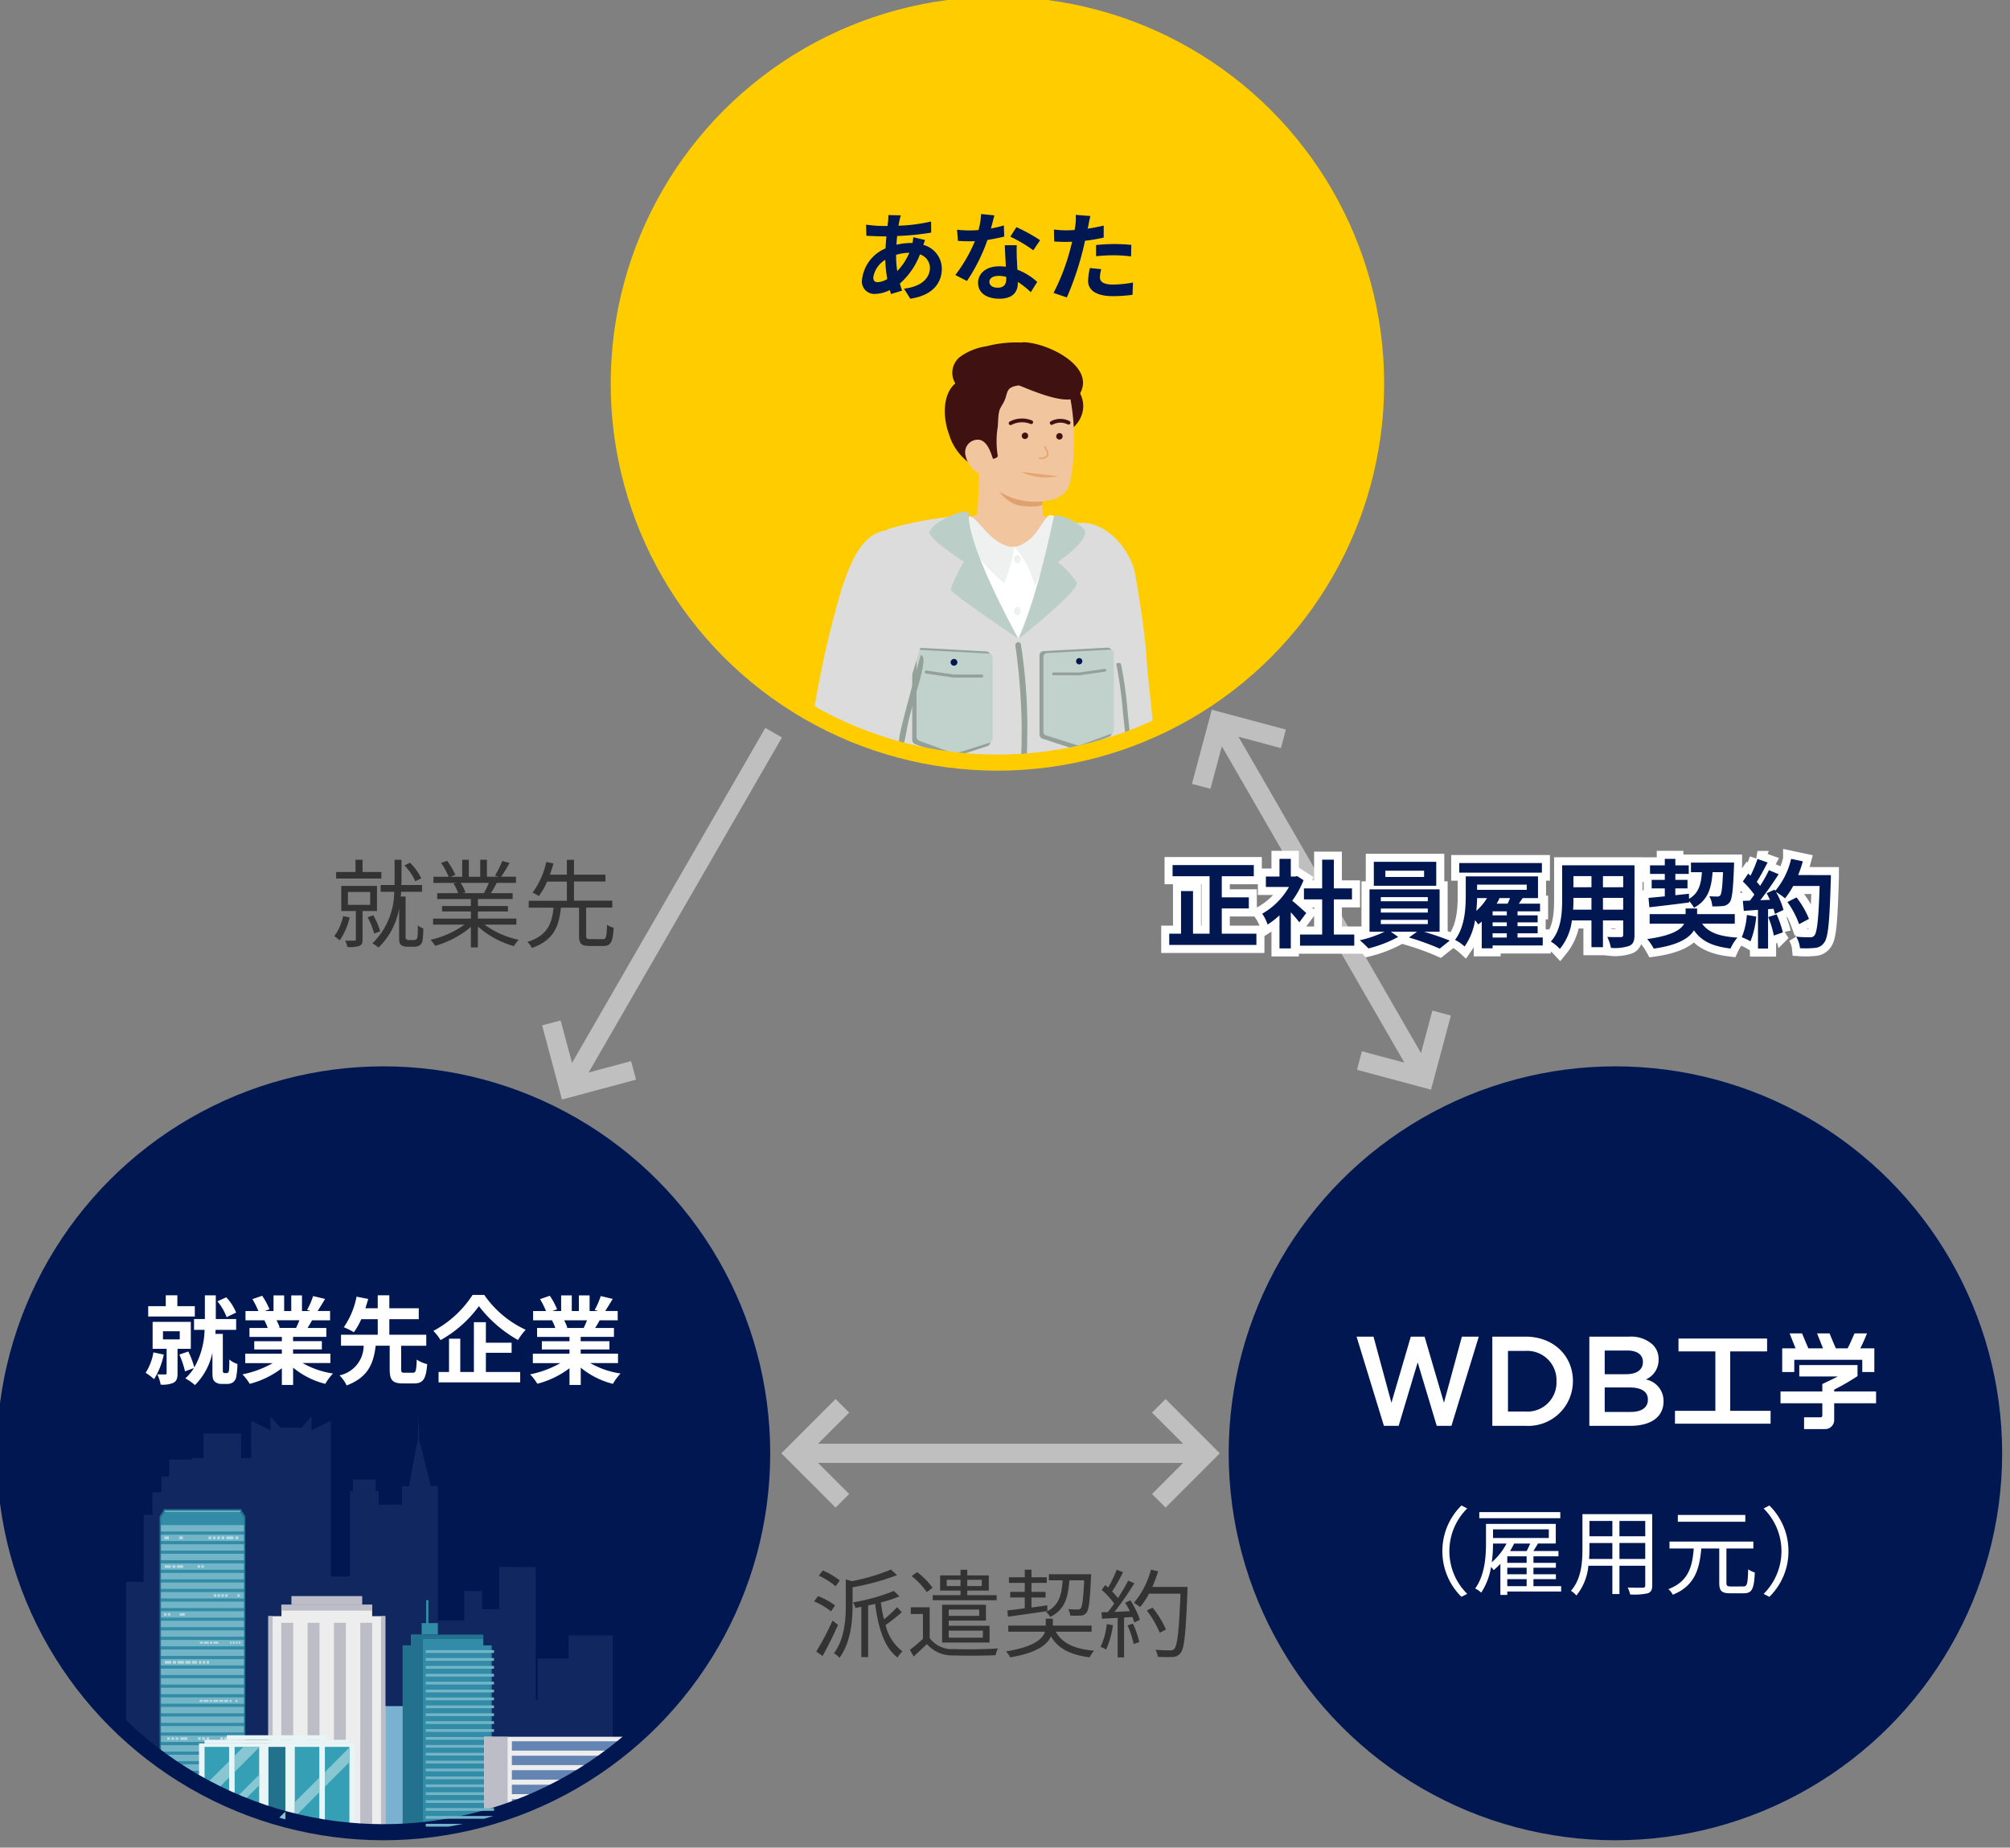 <svg xmlns="http://www.w3.org/2000/svg" xmlns:xlink="http://www.w3.org/1999/xlink" width="250" height="229.851" viewBox="0 0 250 229.851">
  <rect x="0" y="0" width="250" height="229.851" fill="#808080" stroke="none"/>
  <defs>
    <clipPath id="clip-path">
      <rect id="長方形_58391" data-name="長方形 58391" width="250" height="229.851"/>
    </clipPath>
  </defs>
  <g id="working_img_02" clip-path="url(#clip-path)">
    <ellipse id="楕円形_17" data-name="楕円形 17" cx="47.101" cy="47.139" rx="47.101" ry="47.139" transform="translate(0.596 133.659)" fill="#001752"/>
    <path id="交差_102" data-name="交差 102" d="M25.319,110.358V91.765H27.5v-8.34h1.08V80.633H29.7V78.664h.973V76.55h2.87V76.37h1.383V73.307h4.689v3.06h1.252V71.707l2.4,1.211h0V71.179l1.223,1.4H47.15l1.222-1.4v1.74h0l2.4-1.21V91.092h2.377V80.471h.371V79.032h2.833V80.47h.37v1.676h2.9V79.86h.884l.985-5.4h.077L61.682,71l.105,3.456h.079l1.352,5.4H64.1V96.573h3.256V92.895H69.6v2.277h2.112V89.894l2.511.037h2.038v16.513H76.5l0-5.139h3.852v-2.89h5.481V113.3a47.078,47.078,0,0,1-60.516-2.94Z" transform="translate(-9.627 105.024)" fill="#102760" stroke="rgba(0,0,0,0)" stroke-miterlimit="10" stroke-width="1"/>
    <ellipse id="楕円形_15" data-name="楕円形 15" cx="47.101" cy="47.139" rx="47.101" ry="47.139" transform="translate(76.958 0.597)" fill="#00ade3"/>
    <ellipse id="楕円形_16" data-name="楕円形 16" cx="47.101" cy="47.139" rx="47.101" ry="47.139" transform="translate(76.958 0.597)" fill="#fc0"/>
    <ellipse id="楕円形_18" data-name="楕円形 18" cx="47.101" cy="47.139" rx="47.101" ry="47.139" transform="translate(153.822 133.659)" fill="#001752"/>
    <path id="パス_30547" data-name="パス 30547" d="M4.016-15.4a8.818,8.818,0,0,0-2.111-1.253L1.416-16A8.83,8.83,0,0,1,3.5-14.683Zm-.584,3.1a8.555,8.555,0,0,0-2.111-1.158l-.5.656a9.125,9.125,0,0,1,2.111,1.241Zm-.31,1.886A35.091,35.091,0,0,1,1.094-6.557l.787.549c.62-1.11,1.371-2.6,1.92-3.867Zm7.262-6.349A24.817,24.817,0,0,1,5.53-15.316l-.763-.227v3.21c0,1.8-.143,4.2-1.479,6a1.89,1.89,0,0,1,.692.561c1.431-1.957,1.634-4.654,1.634-6.551v-2.232a30.083,30.083,0,0,0,5.533-1.516Zm.763,4.678a13.528,13.528,0,0,1-1.634,1.516c-.155-.668-.286-1.372-.382-2.1a15.935,15.935,0,0,0,2.313-.764l-.7-.668a23.967,23.967,0,0,1-5.068,1.42,3.23,3.23,0,0,1,.286.7c.238-.048.489-.1.739-.143v6.253h.847v-6.42c.286-.072.584-.131.87-.2.394,3,1.133,5.43,2.79,6.671a2.717,2.717,0,0,1,.62-.752A5.789,5.789,0,0,1,9.715-9.862c.62-.418,1.371-1.038,2.027-1.587Zm6.177-2.625v-.776H19.04v.776Zm4.364-.776v.776H19.875v-.776Zm1.848,1.909H19.875v-.573h2.683v-1.885H19.875v-.7H19.04v.7H16.5v1.885h2.54v.573H15.582v.632h7.953Zm-2.17,1.79V-11H17.574v-.788Zm.453,2.626v.871H17.574v-.871Zm.382-1.253V-12.38H16.751v4.7h5.9V-9.767h-5.08v-.644ZM15.558-14.5a8.916,8.916,0,0,0-1.92-1.945l-.68.5a8.814,8.814,0,0,1,1.884,1.993ZM15.2-12.07H12.852v.835h1.514v3.091a19.5,19.5,0,0,1-1.622,1.372l.465.823c.584-.525,1.121-1.038,1.646-1.54a4.171,4.171,0,0,0,3.363,1.408c1.336.06,3.863.036,5.187-.024a3.723,3.723,0,0,1,.286-.847c-1.431.107-4.173.143-5.485.084a3.462,3.462,0,0,1-3-1.36Zm19.222-3.353c-.119,2.375-.238,3.27-.441,3.5a.43.43,0,0,1-.382.131c-.191,0-.656,0-1.169-.048a1.958,1.958,0,0,1,.25.8,11.567,11.567,0,0,0,1.3,0,.871.871,0,0,0,.715-.346c.31-.37.441-1.444.572-4.428.012-.107.012-.37.012-.37H30.034v.764h1.705c-.119,1.9-.477,3.162-2.063,3.926a2.345,2.345,0,0,1,.525.621c1.789-.883,2.218-2.363,2.373-4.547ZM24.943-10.9c1.312-.179,3.136-.43,4.9-.7l-.012-.716c-.656.1-1.324.191-1.968.274v-1.241h1.753v-.7H27.864V-15.1h1.9v-.7h-1.9v-.943h-.835v.943H25.062v.7h1.967v1.11H25.217v.7h1.812v1.348c-.823.107-1.574.2-2.17.274Zm10.4,1.874v-.764H30.523v-.859h-.882v.859H24.978v.764h4.567c-.3.9-1.359,1.874-4.841,2.446a3.3,3.3,0,0,1,.513.74c3.339-.561,4.615-1.575,5.068-2.614.906,1.552,2.456,2.3,4.817,2.614a3.2,3.2,0,0,1,.549-.824c-2.409-.215-3.983-.919-4.758-2.363Zm1.884-.955a8.584,8.584,0,0,1-.775,2.84,3.1,3.1,0,0,1,.692.334,10.506,10.506,0,0,0,.847-3.031Zm2.588.167A11.89,11.89,0,0,1,40.575-7.5l.7-.239a10.339,10.339,0,0,0-.8-2.291Zm-.3-2.828a11.17,11.17,0,0,1,.584,1.062c-.656.024-1.312.06-1.908.084a38.576,38.576,0,0,0,2.468-3.556l-.763-.334c-.334.644-.787,1.42-1.276,2.172a8.38,8.38,0,0,0-.727-.823,21.481,21.481,0,0,0,1.359-2.4l-.787-.3a16.3,16.3,0,0,1-1.061,2.22c-.119-.107-.238-.215-.358-.31l-.453.585a10.824,10.824,0,0,1,1.562,1.707,11.727,11.727,0,0,1-.8,1.062c-.274.012-.549.024-.787.024l.072.8,1.944-.1v4.917h.8v-4.964l1.037-.06a4.127,4.127,0,0,1,.227.68l.7-.334a10.207,10.207,0,0,0-1.181-2.423ZM47.265-14.6H42.889a15.166,15.166,0,0,0,.727-1.945l-.894-.2A10.5,10.5,0,0,1,40.6-12.619a6.308,6.308,0,0,1,.775.525,9.443,9.443,0,0,0,1.109-1.671h3.911c-.179,4.654-.382,6.468-.775,6.874a.584.584,0,0,1-.513.179c-.3,0-1.025,0-1.824-.071a2.029,2.029,0,0,1,.286.871,13.912,13.912,0,0,0,1.836.024,1.226,1.226,0,0,0,.99-.477c.489-.585.656-2.435.87-7.781ZM44.594-9.3a12.068,12.068,0,0,0-1.669-2.721l-.715.346A12.785,12.785,0,0,1,43.819-8.9Z" transform="translate(100.429 212.022)" fill="#333"/>
    <path id="合体_20" data-name="合体 20" d="M0,45.934l1.686-1.687,3.869,3.871L5.538,0H7.924L7.94,48.117l3.866-3.867,1.687,1.688L6.749,52.685Z" transform="translate(90.395 87.784) rotate(30)" fill="#bfbfbf"/>
    <path id="合体_23" data-name="合体 23" d="M0,47.822l1.688-1.688L5.554,50,5.57,4.567,1.7,8.439.014,6.752,6.764,0l6.745,6.747L11.821,8.436,7.956,4.568,7.94,50l3.868-3.869,1.686,1.687-6.75,6.751Z" transform="translate(144.864 91.674) rotate(-30)" fill="#bfbfbf"/>
    <path id="パス_30548" data-name="パス 30548" d="M7.454-7.632V-10.77h3.363v-1.384H7.454V-14.78h3.983v-1.384H1.337v1.384h4.6v7.148H3.877v-5.3H2.387v5.3H.92v1.4H11.759v-1.4ZM17.96-10.2c-.25-.239-1.169-1.062-1.741-1.528a11.586,11.586,0,0,0,1.407-2.554l-.8-.513-.25.06H16.04v-2.2H14.633v2.2H12.94v1.289h2.874a8.911,8.911,0,0,1-3.327,3.33,5.691,5.691,0,0,1,.668,1.349,9.876,9.876,0,0,0,1.479-1.146v4.117H16.04v-4.5c.405.441.811.919,1.061,1.253Zm3.434,2.673v-4.368h2.254v-1.372H21.394v-3.568H19.939v3.568H17.674v1.372h2.266v4.368H17.185V-6.14h6.749V-7.524Zm11.221-7.16H27.8v-.776h4.817Zm1.514-1.885H26.366v2.983h7.763ZM27.237-9.35H33.08v.525H27.237Zm0-1.408H33.08v.5H27.237Zm0-1.42H33.08v.513H27.237Zm7.31,4.308v-5.275H25.83V-7.87H27.7a14.562,14.562,0,0,1-3.076,1.062A12.4,12.4,0,0,1,25.7-5.794a15.877,15.877,0,0,0,3.7-1.432l-.918-.644h3.255l-1,.716A31.734,31.734,0,0,1,34.558-5.77l1.252-1c-.823-.334-2.075-.764-3.2-1.1Zm12.723-8.545H36.991v1.194H47.269ZM41.14-7.679h1.765v.525H41.14Zm-.692-4.38a6.8,6.8,0,0,1-1.335,1.587c.06-.561.083-1.1.1-1.587Zm4.937-1.671v.644H39.209v-.644Zm-3.744,2.363c.131-.215.25-.442.358-.656l-.119-.036h1.431c-.083.227-.2.465-.31.692Zm1.264,1.456H41.14v-.5h1.765Zm0,1.349H41.14V-9.04h1.765Zm4.472,1.408H44.241v-.525h2.5v-.883h-2.5V-9.04h2.5v-.871h-2.5v-.5h2.8v-.955H44.4c.155-.227.322-.453.477-.692h1.908v-2.7H37.8v2.351c0,1.611-.107,3.926-1.336,5.549a5.184,5.184,0,0,1,1.192.823,7.831,7.831,0,0,0,1.3-3.27c.155.191.31.394.393.525.143-.107.3-.227.441-.358v3.329H41.14v-.358h6.236Zm7.488-3.461v-1.468h2.516v1.468Zm-3.708,0c.024-.442.036-.871.036-1.253v-.215h2.242v1.468Zm2.278-4.177v1.385H51.192v-1.385Zm3.947,1.385H54.865v-1.385h2.516Zm1.407-2.733h-9v4.261c0,1.671-.107,3.795-1.407,5.227a5.245,5.245,0,0,1,1.121.919A6.836,6.836,0,0,0,51-9.279h2.433v3.329h1.431V-9.279h2.516v1.79c0,.215-.083.286-.31.286s-1,.012-1.669-.024a5.368,5.368,0,0,1,.453,1.361,5.539,5.539,0,0,0,2.289-.25c.477-.215.644-.6.644-1.361Zm1.848,5.227c1.347-.155,3.2-.37,4.949-.6v-.167a3.842,3.842,0,0,1,.6.823c1.729-.931,2.17-2.411,2.313-4.427h1.3c-.083,1.921-.179,2.685-.346,2.888a.417.417,0,0,1-.37.143c-.179,0-.56,0-.99-.036a2.887,2.887,0,0,1,.37,1.265,10.327,10.327,0,0,0,1.324-.048,1.133,1.133,0,0,0,.835-.465c.31-.394.429-1.54.537-4.4.012-.155.012-.537.012-.537H65.812v1.194h1.359c-.1,1.5-.382,2.6-1.6,3.317l-.012-.633-1.693.179v-.847h1.514v-1.062H63.868v-.74h1.669v-1.062H63.868v-.811H62.556v.811H60.72v1.062h1.836v.74H60.923v1.062h1.634v.99c-.763.072-1.455.143-2.027.191ZM71.261-8.873v-1.193H66.575v-.7H65.144v.7H60.672v1.193h4.293c-.394.752-1.538,1.492-4.591,1.909a7.53,7.53,0,0,1,.811,1.193c3.041-.429,4.412-1.313,5-2.279.906,1.325,2.266,1.993,4.543,2.267a5.954,5.954,0,0,1,.859-1.361c-2.23-.131-3.613-.633-4.388-1.731Zm1.5-1.086a8.686,8.686,0,0,1-.632,2.769,6.984,6.984,0,0,1,1.085.513,11.041,11.041,0,0,0,.715-3.079Zm2.659.263a12.15,12.15,0,0,1,.7,2.3l1.121-.394a13.611,13.611,0,0,0-.775-2.244Zm3.72-5.227a13.68,13.68,0,0,0,.584-1.707l-1.455-.31A9.5,9.5,0,0,1,76.3-12.966l-.083-.143-1,.442c.143.25.286.537.417.823l-1.2.048a38.378,38.378,0,0,0,2.278-3.234l-1.2-.5a18.649,18.649,0,0,1-1.1,1.957c-.119-.155-.262-.334-.417-.5.429-.668.918-1.587,1.347-2.411l-1.252-.442a15.79,15.79,0,0,1-.87,2.077L72.93-15.1l-.668.978a11.233,11.233,0,0,1,1.431,1.635c-.179.262-.37.513-.549.74l-.882.036.119,1.241,1.765-.119v4.81H75.4v-4.9l.68-.048a6.489,6.489,0,0,1,.167.644l1.073-.5a9.516,9.516,0,0,0-.93-2.232,9.138,9.138,0,0,1,1.121.788,9.829,9.829,0,0,0,1.014-1.54h3.291c-.131,4.07-.31,5.812-.668,6.182a.589.589,0,0,1-.5.2c-.322,0-1,0-1.753-.072a3.4,3.4,0,0,1,.477,1.432,11.372,11.372,0,0,0,1.86-.036,1.478,1.478,0,0,0,1.145-.656c.5-.633.668-2.518.823-7.745.012-.179.012-.656.012-.656ZM80.49-9.47a11.23,11.23,0,0,0-1.55-2.673l-1.133.573a11.278,11.278,0,0,1,1.455,2.757Z" transform="translate(144.508 123.784)" fill="#fff" stroke="#fff" stroke-width="2"/>
    <path id="合体_26" data-name="合体 26" d="M0,47.791,1.688,46.1l3.87,3.868V4.564L1.688,8.432,0,6.746,6.752,0,13.5,6.746,11.815,8.432,7.946,4.566v45.4L11.815,46.1,13.5,47.791,6.751,54.536Z" transform="translate(151.718 174.047) rotate(90)" fill="#bfbfbf"/>
    <path id="パス_30551" data-name="パス 30551" d="M6.641-16.213l-1.55-.036c.012.2-.012.489-.024.716q-.036.3-.072.644H4.519a16.878,16.878,0,0,1-2.194-.167l.036,1.384c.56.024,1.491.072,2.111.072h.382q-.072.734-.107,1.5A4.8,4.8,0,0,0,1.812-8.17a1.545,1.545,0,0,0,.4,1.241,1.542,1.542,0,0,0,1.208.49A4.251,4.251,0,0,0,5.27-6.917c.048.167.107.334.155.489L6.8-6.845c-.1-.287-.191-.585-.274-.883a9.163,9.163,0,0,0,2.5-3.628,1.774,1.774,0,0,1,1.24,1.671c0,1.169-.93,2.339-3.231,2.59l.787,1.253c2.933-.442,3.923-2.077,3.923-3.771a3.086,3.086,0,0,0-2.3-2.924c.072-.227.167-.477.215-.609L8.2-13.492a6.559,6.559,0,0,1-.107.716H7.882a8.116,8.116,0,0,0-1.777.215c.012-.358.048-.728.083-1.086a32.8,32.8,0,0,0,4.233-.418l-.012-1.384a20.9,20.9,0,0,1-4.054.525c.036-.239.083-.453.119-.656C6.522-15.759,6.57-15.974,6.641-16.213ZM3.219-8.48a3.112,3.112,0,0,1,1.491-2.2,16.639,16.639,0,0,0,.25,2.387A2.543,2.543,0,0,1,3.768-7.9C3.386-7.9,3.219-8.1,3.219-8.48ZM6.057-11.26V-11.3A5.944,5.944,0,0,1,7.7-11.559,7.348,7.348,0,0,1,6.2-9.279,12.567,12.567,0,0,1,6.057-11.26Zm12.222-4.952-1.646-.167a10.041,10.041,0,0,1-.322,1.993c-.37.036-.727.048-1.085.048a15.03,15.03,0,0,1-1.588-.084l.11,1.385c.513.036,1,.048,1.491.048.2,0,.405,0,.62-.012A18.805,18.805,0,0,1,13.426-8.79l1.443.74a22,22,0,0,0,2.552-5.107,20.729,20.729,0,0,0,2.087-.418L19.46-14.96a14.555,14.555,0,0,1-1.61.382C18.029-15.222,18.184-15.831,18.279-16.213Zm-.62,8.258c0-.418.441-.728,1.133-.728a4.268,4.268,0,0,1,.966.119v.239c0,.656-.25,1.11-1.073,1.11C18.029-7.215,17.659-7.513,17.659-7.955ZM21.07-12.5H19.579c.024.728.083,1.79.131,2.673-.274-.024-.537-.048-.823-.048-1.657,0-2.635.9-2.635,2.065,0,1.313,1.169,1.969,2.647,1.969,1.693,0,2.3-.859,2.3-1.969v-.119a10.114,10.114,0,0,1,1.61,1.277l.8-1.277a7.8,7.8,0,0,0-2.468-1.528c-.024-.6-.06-1.169-.072-1.515C21.058-11.5,21.034-12,21.07-12.5Zm2.051.632.847-1.253a20.538,20.538,0,0,0-2.945-1.623l-.763,1.181A17.219,17.219,0,0,1,23.121-11.869Zm8.454,2.351-1.419-.143a8.353,8.353,0,0,0-.215,1.6c0,1.205,1.085,1.9,3.088,1.9a19.144,19.144,0,0,0,2.433-.167l.06-1.528a13.975,13.975,0,0,1-2.48.251c-1.276,0-1.634-.394-1.634-.919A4.091,4.091,0,0,1,31.575-9.518Zm-1.347-6.611L28.4-16.273a6.121,6.121,0,0,1-.036,1.205q-.036.287-.107.68-.554.036-1.073.036a11.816,11.816,0,0,1-1.5-.1l.036,1.492c.417.024.87.048,1.443.048.25,0,.513-.012.787-.024-.072.346-.167.68-.25,1a25.853,25.853,0,0,1-2.063,5.37L27.294-6a37.1,37.1,0,0,0,1.9-5.526c.131-.489.25-1.014.358-1.527a21.925,21.925,0,0,0,2.325-.394v-1.492c-.656.155-1.324.286-1.991.382.036-.167.072-.322.1-.454C30.025-15.27,30.132-15.807,30.228-16.129Zm.7,3.6v1.4a20.487,20.487,0,0,1,2.3-.119,17.443,17.443,0,0,1,2.051.143l.036-1.432a21,21,0,0,0-2.1-.107C32.457-12.645,31.6-12.585,30.931-12.525Z" transform="translate(105.398 43.004)" fill="#001752"/>
    <g id="グループ_83401" data-name="グループ 83401" transform="translate(168.728 165.881)">
      <path id="B" d="M31.568.994H27.435V12.087h4.133a5.553,5.553,0,0,0,5.891-5.549V6.506C37.459,3.384,35.052.994,31.568.994Zm3.847,5.578a3.614,3.614,0,0,1-3.847,3.74H29.382V2.769h2.186a3.638,3.638,0,0,1,3.847,3.772v.032Z" transform="translate(-10.551 -0.59)" fill="#fff"/>
      <path id="D" d="M54.076,6.313a2.644,2.644,0,0,0,1.583-2.473V3.808a2.485,2.485,0,0,0-.745-1.838,4,4,0,0,0-2.9-.983H47.044V12.081h5.131c2.47,0,4.1-1.062,4.1-3.043V9.007a2.718,2.718,0,0,0-2.2-2.694Zm-5.116-3.6h2.8c1.252,0,1.947.537,1.947,1.411v.029c0,1.014-.84,1.507-2.09,1.507h-2.66V2.715Zm5.366,6.117c0,1-.807,1.523-2.137,1.523H48.957V7.311h3.088c1.535,0,2.28.554,2.28,1.492v.032Z" transform="translate(-18.094 -0.584)" fill="#fff"/>
      <path id="W" d="M10.867,9.219,8.458.994H6.744L4.335,9.219,2.106.994H0L3.4,12.087H5.234L7.6,4.194l2.369,7.893H11.8L15.2.994H13.1Z" transform="translate(0 -0.59)" fill="#fff"/>
      <path id="高" d="M71.224,2.98h4.586v-1.6H64.791v1.6h4.585v7.393H64.354v1.6H76.246v-1.6H71.224Z" transform="translate(-24.751 -0.74)" fill="#fff"/>
      <path id="学2" d="M92.358,9.792a28.722,28.722,0,0,0,2.9-1.683V6.736H88.016V8.152h4.8c-.553.291-1.3.634-1.935.945v.925h-5.2v1.467h5.2v1.4c0,.231,0,.347-.3.347H88.612V14.7h2.651a1.124,1.124,0,0,0,1.094-1.109v-2.1h5.21V10.02H92.358V9.789Z" transform="translate(-32.952 -2.796)" fill="#fff"/>
      <path id="学" d="M87.531,3.627h8.454V5.141h1.5V2.2H95.739c.341-.63.835-1.86.835-1.86H95.02c-.358.816-.659,1.514-.865,1.86H92.7c-.078-.179-.477-1.1-.786-1.86H90.364s.515,1.287.739,1.86H89.281c-.078-.179-.477-1.1-.786-1.86H86.948s.514,1.287.739,1.86h-1.66V5.141h1.5V3.627Z" transform="translate(-33.087 -0.338)" fill="#fff"/>
    </g>
    <path id="パス_30497" data-name="パス 30497" d="M31.241,31.451c.106,1.989.709,6.31.766,8.346,0,0-2.583,1.178-4.883,1.938-1.873.533-2.022.554-5.535,1.384-.247-.958-.125-.007-.354-1.01l-.168-.8c-.06-.286-.111-.477-.168-.866l-.265-1.721c-.292-1.853-.624-3.739-.97-5.625L17.484,21.758a6.408,6.408,0,0,1,4.835-7.529c3.333-.705,6.8,2.819,7.459,6.259.04.205,1.252,6.981,1.462,10.963" transform="translate(111.404 50.907)" fill="#dcdcdc"/>
    <path id="パス_30498" data-name="パス 30498" d="M36.272,41.473a44.068,44.068,0,0,1-12.314,2.561c-3.095.224-17.939-2.222-17.939-2.222s-.383-.461-1.57-14.651c-.443-5.285,2.79-11.525,4.311-12.044,5.017-1.71,14.165-1.862,17.648-1.134,2.909.61,5.149,1.441,7.039,3.871,2.5,3.222,2.233,20.841,2.828,23.616" transform="translate(103.776 50.576)" fill="#fff"/>
    <path id="パス_30499" data-name="パス 30499" d="M21.619,13.824s-5.68-.985-9.249-.069A4.207,4.207,0,0,0,14,16.619a4.861,4.861,0,0,0,3.579.962c3.984-.239,4.33-2.229,4.042-3.759" transform="translate(108.456 50.453)" fill="#f1c59d"/>
    <path id="パス_30500" data-name="パス 30500" d="M25.037,6.537c0,2.3-2.363,4.167-5.278,4.167S14.48,8.838,14.48,6.537,16.843,2.37,19.759,2.37s5.278,1.868,5.278,4.167" transform="translate(109.696 43.975)" fill="#3f1111"/>
    <path id="パス_30501" data-name="パス 30501" d="M13,9.377a44.317,44.317,0,0,1-.256,7.589s5.51,1.812,8.4.5l-.5-7.33Z" transform="translate(108.676 48.102)" fill="#f1c59d"/>
    <path id="パス_30502" data-name="パス 30502" d="M20.592,15.841c.06-3.191-3.443-2.433-5.74-3.6,0,0-2.425-10.367-1.021-.85,0,0,1.082,4.21,4.174,4.621,2.14.286,2.588-.168,2.588-.168" transform="translate(109.057 46.92)" fill="#dea16f"/>
    <path id="パス_30503" data-name="パス 30503" d="M25.235,5.946a28.575,28.575,0,0,1,.232,9.944c-.173,1.344-.472,2.55-2.371,3.1a8.572,8.572,0,0,1-7.162-1.36c-1.361-1.088-1.961-2.794-3.271-4.756C9.821,8.612,11.59,3.243,15.321,1.7s9-.757,9.914,4.244" transform="translate(107.804 43.163)" fill="#f1c59d"/>
    <path id="パス_30504" data-name="パス 30504" d="M16.858,14.044a11.383,11.383,0,0,1,.024-3.611c.087-2.063.163-1.982.649-2.822.711-1.227.149-2,1.923-2.238.287-.038,6.4,3.029,7.572,1.134,2.221-3.6-4.387-6.626-7.14-6.5-.014,0,0,.03-.014.03A14.492,14.492,0,0,0,15.459.5a7.37,7.37,0,0,0-3.326,1.349,2.534,2.534,0,0,0-.54,3.273c-1.631,1.366-1.538,4.3-.8,6.279a6.886,6.886,0,0,0,3.573,4.242c.532-1.319,2.637-.891,2.494-1.594" transform="translate(107.228 42.579)" fill="#3f1111"/>
    <path id="パス_30505" data-name="パス 30505" d="M11.892,9.439a3.126,3.126,0,0,0,.687,1.531,2.667,2.667,0,0,0,1.081.9,1.357,1.357,0,0,0,1.356-.153A1.777,1.777,0,0,0,15.255,9.8c-.247-.742-.665-1.913-1.535-2.136a1.567,1.567,0,0,0-1.831,1.78" transform="translate(108.17 47.063)" fill="#f1c59d"/>
    <path id="パス_30506" data-name="パス 30506" d="M17.106,7.439a.4.4,0,1,1-.4-.367.383.383,0,0,1,.4.367" transform="translate(110.773 46.745)" fill="#3f1111"/>
    <path id="パス_30507" data-name="パス 30507" d="M19.807,7.481a.4.4,0,1,1-.4-.367.383.383,0,0,1,.4.367" transform="translate(112.361 46.769)" fill="#3f1111"/>
    <path id="パス_30508" data-name="パス 30508" d="M.166.5A.235.235,0,0,1,.212.046,3.28,3.28,0,0,1,2.881.778a.234.234,0,0,1-.3.358A2.838,2.838,0,0,0,.253.512.228.228,0,0,1,.166.5" transform="translate(125.382 52.461) rotate(-18)" fill="#3f1111"/>
    <path id="パス_30509" data-name="パス 30509" d="M2.32.514a.241.241,0,0,1-.1.007A2.009,2.009,0,0,0,.392,1,.234.234,0,0,1,.075.655a2.486,2.486,0,0,1,2.217-.6A.235.235,0,0,1,2.32.514" transform="translate(130.784 51.762) rotate(14)" fill="#3f1111"/>
    <path id="パス_30510" data-name="パス 30510" d="M17.707,13.563a44.239,44.239,0,0,0-9.837,1.658C4.68,16.232,4.3,39.984,4.5,41.133c9.486,4.1,19.839,3.1,19.839,3.1s1.743-13.492-.388-15.307c-3.341-2.85-6.167-12.623-6.248-15.365" transform="translate(102.724 50.551)" fill="#dcdcdc"/>
    <path id="パス_30511" data-name="パス 30511" d="M21.433,13.754a72.728,72.728,0,0,1-3.917,13.978c-3.96,9.342-2.421,15.407-.029,16.331a38.124,38.124,0,0,0,13-2.7h0c.61-14.534-.975-21.714-1.454-23.48-.627-2.318-4.751-3.916-7.6-4.13" transform="translate(109.565 50.681)" fill="#dcdcdc"/>
    <path id="パス_30512" data-name="パス 30512" d="M24.916,34.695l-.37-3.405a50.458,50.458,0,0,0-.826-6c-.019-.1.1-.179.259-.191s.3.06.323.154a50.155,50.155,0,0,1,.829,6.015l.337,3.244s-.135.045-.3.1" transform="translate(115.126 57.367)" fill="#93a19a"/>
    <path id="パス_30513" data-name="パス 30513" d="M16.818,38.363a1.824,1.824,0,0,1-.439,0s.243.265.216-4.7a83.756,83.756,0,0,0-.784-9.786.38.38,0,0,1,.348-.4.375.375,0,0,1,.351.393,66.876,66.876,0,0,1,.785,9.8c-.024,4.02-.086,4.619-.079,4.627" transform="translate(110.482 56.408)" fill="#93a19a"/>
    <path id="パス_30514" data-name="パス 30514" d="M11.752,13.9a.959.959,0,0,1,1.216-.06c1.145.825,2.4,3.367,5.1,3.661a18.546,18.546,0,0,1-1.252,4.456s-5.347-4.281-5.059-8.055" transform="translate(108.083 50.611)" fill="#eff1f0"/>
    <path id="パス_30515" data-name="パス 30515" d="M21.34,14.276s-.891-1.157-1.453-.585c-.991,1.007-1.558,3.127-4.164,3.871,0,0,1.564,1.206,2.558,4.714a34.724,34.724,0,0,0,3.06-8" transform="translate(110.427 50.551)" fill="#eff1f0"/>
    <path id="パス_30516" data-name="パス 30516" d="M20.837,10.676a6.7,6.7,0,0,1-3.085-.016,7.184,7.184,0,0,1-1.508-.512" transform="translate(110.733 48.558)" fill="#e6a671"/>
    <path id="パス_30517" data-name="パス 30517" d="M13.967,13.518c.045-.937-4.628.93-4.9,2.387-.033.173.986,1.2,1.169,1.341a37.3,37.3,0,0,0,3.13,2.238s-1.845,3.25-1.547,3.614c.6.734,8.357,5.988,8.357,5.988s-6.4-11.425-6.2-15.568" transform="translate(106.511 50.393)" fill="#bccec8"/>
    <path id="パス_30518" data-name="パス 30518" d="M20.415,13.862c-2.394,11.294-4.352,15.044-4.352,15.044s7.573-5.95,7.253-7.021a11.45,11.45,0,0,0-2.368-2.546s3.733-2.5,3.367-3.866c-.2-.755-3.687-2.619-3.9-1.611" transform="translate(110.622 50.573)" fill="#bccec8"/>
    <path id="パス_30519" data-name="パス 30519" d="M17.073,36.16l-4.293,1.4a.539.539,0,0,1-.358-.008L8.094,35.906a.572.572,0,0,1-.362-.537V24.48a.56.56,0,0,1,.583-.571l8.625.472a.562.562,0,0,1,.522.572V35.614a.568.568,0,0,1-.386.545" transform="translate(105.73 56.662)" fill="#93a19a"/>
    <path id="パス_30520" data-name="パス 30520" d="M17.166,35.632l-4.187,1.321a.533.533,0,0,1-.348-.008L8.417,35.393a.537.537,0,0,1-.351-.505V24.625a.537.537,0,0,1,.565-.537l8.4.445a.54.54,0,0,1,.51.537V35.119a.537.537,0,0,1-.376.513" transform="translate(105.928 56.764)" fill="#c1d1cc"/>
    <path id="パス_30521" data-name="パス 30521" d="M15.8,26.57l-3.474.007-3.441-.494a.19.19,0,0,1,.027-.379l3.439.494,3.476-.007a.19.19,0,0,1-.027.378" transform="translate(106.304 57.719)" fill="#93a19a"/>
    <path id="パス_30522" data-name="パス 30522" d="M11.581,25.214a.42.42,0,1,1-.123-.3.422.422,0,0,1,.123.3" transform="translate(107.497 57.184)" fill="#001752"/>
    <path id="パス_30523" data-name="パス 30523" d="M18.059,35.229l3.973,1.295a.5.5,0,0,0,.33-.008l4-1.522a.529.529,0,0,0,.333-.5V24.437a.519.519,0,0,0-.537-.528l-7.969.437a.521.521,0,0,0-.484.527v9.851a.527.527,0,0,0,.358.5" transform="translate(111.589 56.662)" fill="#93a19a"/>
    <path id="パス_30524" data-name="パス 30524" d="M18.358,34.738l3.869,1.222a.491.491,0,0,0,.321-.008l3.893-1.432a.5.5,0,0,0,.326-.467v-9.49a.5.5,0,0,0-.524-.5l-7.762.414a.5.5,0,0,0-.472.5v9.285a.5.5,0,0,0,.348.477" transform="translate(111.772 56.76)" fill="#c1d1cc"/>
    <path id="パス_30525" data-name="パス 30525" d="M18.868,26.366l3.211.007,3.179-.456a.179.179,0,0,0,.162-.187.174.174,0,0,0-.187-.162l-3.177.456-3.211-.007a.175.175,0,1,0,.024.35" transform="translate(112.173 57.639)" fill="#93a19a"/>
    <path id="パス_30526" data-name="パス 30526" d="M20.567,25.115a.39.39,0,1,0,.389-.389.39.39,0,0,0-.389.389" transform="translate(113.274 57.144)" fill="#001752"/>
    <path id="パス_30527" data-name="パス 30527" d="M9.849,24.494s-2.362,8.477-2.6,9.909S7.2,35.681,7.2,35.681s.194,2.33.929-1.958c.6-3.5,2.958-9.159,1.72-9.227" transform="translate(104.661 57.008)" fill="#93a19a"/>
    <path id="パス_30528" data-name="パス 30528" d="M16.542,17.173a.482.482,0,0,1-.422.525.537.537,0,0,1,0-1.049.481.481,0,0,1,.422.525" transform="translate(110.409 52.386)" fill="#eff1f0"/>
    <path id="パス_30529" data-name="パス 30529" d="M16.542,21.234a.482.482,0,0,1-.422.525.537.537,0,0,1,0-1.049.481.481,0,0,1,.422.524" transform="translate(110.409 54.779)" fill="#eff1f0"/>
    <path id="パス_30531" data-name="パス 30531" d="M17.72,9.613c.537,0,.848-.113.954-.345.143-.307-.119-.72-.348-1.084" transform="translate(111.6 47.4)" fill="none" stroke="#e6a671" stroke-linecap="round" stroke-miterlimit="10" stroke-width="0.204"/>
    <path id="パス_30496" data-name="パス 30496" d="M5.328,40.346a29.632,29.632,0,0,0,4.847,1.519c.106-.976.9-4.837,1.861-8.567l3.741-12.045A6.184,6.184,0,0,0,9.928,14.7c-3.391-.14-4.984,2.827-6.469,7.33A121.828,121.828,0,0,0-.084,37.818" transform="translate(101.219 51.237)" fill="#dcdcdc"/>
    <path id="交差_101" data-name="交差 101" d="M79.645,131.706h6.183v15.235a47.3,47.3,0,0,1-6.183.455Z" transform="translate(-32.159 80.542)" fill="#7bb1d0" stroke="rgba(0,0,0,0)" stroke-miterlimit="10" stroke-width="1"/>
    <path id="交差_98" data-name="交差 98" d="M83.011,118.248h1.045v-1.187h8.978v1.187h1.044v21.288a46.89,46.89,0,0,1-11.067,1.894Z" transform="translate(-32.923 86.448)" fill="#328ba7" stroke="rgba(0,0,0,0)" stroke-miterlimit="10" stroke-width="1"/>
    <path id="パス_30534" data-name="パス 30534" d="M213.5,43.849V41h-.289v2.851h-.555v1.432h2.015V43.851Z" transform="translate(-160.211 158.069)" fill="#328ba7"/>
    <rect id="長方形_58553" data-name="長方形 58553" width="8.978" height="0.545" transform="translate(51.133 203.352)" fill="#22728e"/>
    <path id="交差_97" data-name="交差 97" d="M83.011,119.05H85.53v22.988q-1.252.13-2.519.193Z" transform="translate(-32.923 85.645)" fill="#22728e" stroke="rgba(0,0,0,0)" stroke-miterlimit="10" stroke-width="1"/>
    <rect id="長方形_58555" data-name="長方形 58555" width="1.474" height="1.344" transform="translate(51.132 203.352)" fill="#22728e"/>
    <path id="交差_99" data-name="交差 99" d="M101.4,119.05h.1v21.289l-.1.03Z" transform="translate(-40.348 85.645)" fill="#22728e" stroke="rgba(0,0,0,0)" stroke-miterlimit="10" stroke-width="1"/>
    <rect id="長方形_58557" data-name="長方形 58557" width="8.491" height="0.343" transform="translate(52.952 205.288)" fill="#73b5c6"/>
    <rect id="長方形_58558" data-name="長方形 58558" width="8.491" height="0.343" transform="translate(52.952 206.27)" fill="#73b5c6"/>
    <rect id="長方形_58559" data-name="長方形 58559" width="8.491" height="0.343" transform="translate(52.952 207.252)" fill="#73b5c6"/>
    <rect id="長方形_58560" data-name="長方形 58560" width="8.491" height="0.343" transform="translate(52.952 208.233)" fill="#73b5c6"/>
    <rect id="長方形_58561" data-name="長方形 58561" width="8.491" height="0.343" transform="translate(52.952 209.217)" fill="#73b5c6"/>
    <rect id="長方形_58562" data-name="長方形 58562" width="8.491" height="0.343" transform="translate(52.952 210.199)" fill="#73b5c6"/>
    <rect id="長方形_58563" data-name="長方形 58563" width="8.491" height="0.343" transform="translate(52.952 211.181)" fill="#73b5c6"/>
    <rect id="長方形_58630" data-name="長方形 58630" width="8.491" height="0.343" transform="translate(52.952 212.163)" fill="#73b5c6"/>
    <rect id="長方形_58631" data-name="長方形 58631" width="8.491" height="0.343" transform="translate(52.952 213.145)" fill="#73b5c6"/>
    <rect id="長方形_58632" data-name="長方形 58632" width="8.491" height="0.343" transform="translate(52.952 214.128)" fill="#73b5c6"/>
    <rect id="長方形_58633" data-name="長方形 58633" width="8.491" height="0.343" transform="translate(52.952 215.11)" fill="#73b5c6"/>
    <rect id="長方形_58634" data-name="長方形 58634" width="8.491" height="0.343" transform="translate(52.952 216.092)" fill="#73b5c6"/>
    <rect id="長方形_58635" data-name="長方形 58635" width="8.491" height="0.343" transform="translate(52.952 217.075)" fill="#73b5c6"/>
    <rect id="長方形_58636" data-name="長方形 58636" width="8.491" height="0.343" transform="translate(52.952 218.057)" fill="#73b5c6"/>
    <rect id="長方形_58637" data-name="長方形 58637" width="8.491" height="0.343" transform="translate(52.952 219.039)" fill="#73b5c6"/>
    <rect id="長方形_58638" data-name="長方形 58638" width="8.491" height="0.343" transform="translate(52.952 220.021)" fill="#73b5c6"/>
    <rect id="長方形_58639" data-name="長方形 58639" width="8.491" height="0.343" transform="translate(52.952 221.004)" fill="#73b5c6"/>
    <rect id="長方形_58640" data-name="長方形 58640" width="8.491" height="0.343" transform="translate(52.952 221.986)" fill="#73b5c6"/>
    <rect id="長方形_58641" data-name="長方形 58641" width="8.491" height="0.343" transform="translate(52.952 222.969)" fill="#73b5c6"/>
    <rect id="長方形_58642" data-name="長方形 58642" width="8.491" height="0.343" transform="translate(52.952 223.951)" fill="#73b5c6"/>
    <path id="交差_113" data-name="交差 113" d="M54.979,136.657V112h1.634v-1.414h11.28V112h1.634v26.881H69.3A47.013,47.013,0,0,1,54.979,136.657Z" transform="translate(-21.604 89.061)" fill="#eeedee" stroke="rgba(0,0,0,0)" stroke-miterlimit="10" stroke-width="1"/>
    <rect id="長方形_58564" data-name="長方形 58564" width="11.302" height="0.724" transform="translate(34.987 199.643)" fill="#bcbdc6"/>
    <rect id="長方形_58565" data-name="長方形 58565" width="8.803" height="1.082" transform="translate(36.247 198.56)" fill="#bcbdc6"/>
    <path id="交差_116" data-name="交差 116" d="M54.978,137.613V112.951h.537V137.78Z" transform="translate(-21.603 88.105)" fill="#bcbdc6" stroke="rgba(0,0,0,0)" stroke-miterlimit="10" stroke-width="1"/>
    <path id="交差_117" data-name="交差 117" d="M78.481,139.831v-26.88h.537v26.88h-.537Z" transform="translate(-31.094 88.105)" fill="#bcbdc6" stroke="rgba(0,0,0,0)" stroke-miterlimit="10" stroke-width="1"/>
    <path id="交差_114" data-name="交差 114" d="M57.682,138.652v-24.32h1.479V139.04Q58.417,138.856,57.682,138.652Z" transform="translate(-22.695 87.548)" fill="#bcbdc6" stroke="rgba(0,0,0,0)" stroke-miterlimit="10" stroke-width="1"/>
    <path id="交差_115" data-name="交差 115" d="M63.172,139.441v-25.11h1.479v25.386C64.154,139.633,63.666,139.541,63.172,139.441Z" transform="translate(-24.912 87.548)" fill="#bcbdc6" stroke="rgba(0,0,0,0)" stroke-miterlimit="10" stroke-width="1"/>
    <rect id="長方形_58570" data-name="長方形 58570" width="1.479" height="25.487" transform="translate(41.534 201.88)" fill="#bcbdc6"/>
    <rect id="長方形_58571" data-name="長方形 58571" width="1.479" height="25.487" transform="translate(44.809 201.88)" fill="#bcbdc6"/>
    <path id="交差_111" data-name="交差 111" d="M32.293,121.718V91.535l.477-.724v-.166h9.712v.166l.477.724V127.6A46.981,46.981,0,0,1,32.293,121.718Z" transform="translate(-12.443 97.101)" fill="#22728e" stroke="rgba(0,0,0,0)" stroke-miterlimit="10" stroke-width="1"/>
    <path id="交差_110" data-name="交差 110" d="M32.582,122.089V91.966l.46-.717h9.4l.46.717v35.811A47.02,47.02,0,0,1,32.582,122.089Z" transform="translate(-12.56 96.858)" fill="#328ba7" stroke="rgba(0,0,0,0)" stroke-miterlimit="10" stroke-width="1"/>
    <rect id="長方形_58572" data-name="長方形 58572" width="10.32" height="0.792" transform="translate(20.022 189.729)" fill="#73b5c6"/>
    <rect id="長方形_58573" data-name="長方形 58573" width="10.32" height="0.792" transform="translate(20.022 190.92)" fill="#73b5c6"/>
    <rect id="長方形_58574" data-name="長方形 58574" width="10.32" height="0.792" transform="translate(20.022 192.111)" fill="#73b5c6"/>
    <rect id="長方形_58575" data-name="長方形 58575" width="10.32" height="0.792" transform="translate(20.022 193.301)" fill="#73b5c6"/>
    <rect id="長方形_58576" data-name="長方形 58576" width="10.32" height="0.792" transform="translate(20.022 194.491)" fill="#73b5c6"/>
    <rect id="長方形_58577" data-name="長方形 58577" width="10.32" height="0.792" transform="translate(20.022 195.682)" fill="#73b5c6"/>
    <rect id="長方形_58578" data-name="長方形 58578" width="10.32" height="0.792" transform="translate(20.022 196.872)" fill="#73b5c6"/>
    <rect id="長方形_58579" data-name="長方形 58579" width="10.32" height="0.792" transform="translate(20.022 198.063)" fill="#73b5c6"/>
    <rect id="長方形_58580" data-name="長方形 58580" width="10.32" height="0.792" transform="translate(20.022 199.254)" fill="#73b5c6"/>
    <rect id="長方形_58581" data-name="長方形 58581" width="10.32" height="0.792" transform="translate(20.022 200.444)" fill="#73b5c6"/>
    <rect id="長方形_58582" data-name="長方形 58582" width="10.32" height="0.792" transform="translate(20.022 201.635)" fill="#73b5c6"/>
    <rect id="長方形_58583" data-name="長方形 58583" width="10.32" height="0.792" transform="translate(20.022 202.825)" fill="#73b5c6"/>
    <rect id="長方形_58584" data-name="長方形 58584" width="10.32" height="0.792" transform="translate(20.022 204.016)" fill="#73b5c6"/>
    <rect id="長方形_58585" data-name="長方形 58585" width="10.32" height="0.792" transform="translate(20.022 205.207)" fill="#73b5c6"/>
    <rect id="長方形_58586" data-name="長方形 58586" width="10.32" height="0.792" transform="translate(20.022 206.397)" fill="#73b5c6"/>
    <rect id="長方形_58587" data-name="長方形 58587" width="10.32" height="0.792" transform="translate(20.022 207.587)" fill="#73b5c6"/>
    <rect id="長方形_58588" data-name="長方形 58588" width="10.32" height="0.792" transform="translate(20.022 208.778)" fill="#73b5c6"/>
    <rect id="長方形_58589" data-name="長方形 58589" width="10.32" height="0.792" transform="translate(20.022 209.968)" fill="#73b5c6"/>
    <rect id="長方形_58590" data-name="長方形 58590" width="10.32" height="0.792" transform="translate(20.022 211.159)" fill="#73b5c6"/>
    <rect id="長方形_58644" data-name="長方形 58644" width="10.32" height="0.792" transform="translate(20.022 212.35)" fill="#73b5c6"/>
    <rect id="長方形_58645" data-name="長方形 58645" width="10.32" height="0.792" transform="translate(20.022 213.54)" fill="#73b5c6"/>
    <rect id="長方形_58646" data-name="長方形 58646" width="10.32" height="0.792" transform="translate(20.022 214.731)" fill="#73b5c6"/>
    <rect id="長方形_58647" data-name="長方形 58647" width="10.32" height="0.792" transform="translate(20.022 215.921)" fill="#73b5c6"/>
    <rect id="長方形_58648" data-name="長方形 58648" width="10.32" height="0.792" transform="translate(20.022 217.111)" fill="#73b5c6"/>
    <path id="交差_103" data-name="交差 103" d="M32.787,142.646l-.206-.148v-.643H42.9v.792Z" transform="translate(-12.56 76.448)" fill="#73b5c6" stroke="rgba(0,0,0,0)" stroke-miterlimit="10" stroke-width="1"/>
    <path id="交差_104" data-name="交差 104" d="M35.043,144.641q-.594-.386-1.173-.792h9.552v.792Z" transform="translate(-13.08 75.643)" fill="#73b5c6" stroke="rgba(0,0,0,0)" stroke-miterlimit="10" stroke-width="1"/>
    <path id="交差_105" data-name="交差 105" d="M38.175,146.637q-.656-.387-1.3-.792h7.761v.792Z" transform="translate(-14.293 74.839)" fill="#73b5c6" stroke="rgba(0,0,0,0)" stroke-miterlimit="10" stroke-width="1"/>
    <path id="交差_106" data-name="交差 106" d="M41.677,148.632q-.739-.383-1.463-.792h5.77v.792Z" transform="translate(-15.642 74.034)" fill="#73b5c6" stroke="rgba(0,0,0,0)" stroke-miterlimit="10" stroke-width="1"/>
    <path id="交差_107" data-name="交差 107" d="M45.661,150.627q-.849-.38-1.682-.793H47.5v.793Z" transform="translate(-17.162 73.23)" fill="#73b5c6" stroke="rgba(0,0,0,0)" stroke-miterlimit="10" stroke-width="1"/>
    <path id="交差_109" data-name="交差 109" d="M48.34,151.83h.925v.379Q48.8,152.025,48.34,151.83Z" transform="translate(-18.923 72.425)" fill="#73b5c6" stroke="rgba(0,0,0,0)" stroke-miterlimit="10" stroke-width="1"/>
    <rect id="長方形_58591" data-name="長方形 58591" width="9.4" height="0.165" transform="translate(20.482 187.94)" fill="#73b5c6"/>
    <rect id="長方形_58592" data-name="長方形 58592" width="0.549" height="0.346" transform="translate(20.455 191.143)" fill="#b9dae2"/>
    <rect id="長方形_58593" data-name="長方形 58593" width="0.891" height="0.346" transform="translate(28.143 191.143)" fill="#b9dae2"/>
    <rect id="長方形_58594" data-name="長方形 58594" width="0.346" height="0.346" transform="translate(25.94 191.143)" fill="#b9dae2"/>
    <rect id="長方形_58595" data-name="長方形 58595" width="0.346" height="0.346" transform="translate(26.477 191.143)" fill="#b9dae2"/>
    <rect id="長方形_58596" data-name="長方形 58596" width="0.346" height="0.346" transform="translate(27.014 191.143)" fill="#b9dae2"/>
    <rect id="長方形_58597" data-name="長方形 58597" width="0.346" height="0.346" transform="translate(27.55 191.143)" fill="#b9dae2"/>
    <rect id="長方形_58598" data-name="長方形 58598" width="0.346" height="0.346" transform="translate(29.285 191.143)" fill="#b9dae2"/>
    <rect id="長方形_58599" data-name="長方形 58599" width="0.445" height="0.346" transform="translate(22.296 191.143)" fill="#b9dae2"/>
    <path id="交差_112" data-name="交差 112" d="M38.278,146.552l-.064-.037v-.235H38.7v.272Z" transform="translate(-14.834 74.664)" fill="#b9dae2" stroke="rgba(0,0,0,0)" stroke-miterlimit="10" stroke-width="1"/>
    <rect id="長方形_58657" data-name="長方形 58657" width="0.797" height="0.271" transform="translate(25.611 220.943)" fill="#b9dae2"/>
    <rect id="長方形_58658" data-name="長方形 58658" width="0.643" height="0.271" transform="translate(27.401 220.943)" fill="#b9dae2"/>
    <rect id="長方形_58659" data-name="長方形 58659" width="0.309" height="0.271" transform="translate(28.762 220.943)" fill="#b9dae2"/>
    <rect id="長方形_58660" data-name="長方形 58660" width="0.309" height="0.271" transform="translate(29.243 220.943)" fill="#b9dae2"/>
    <rect id="長方形_58661" data-name="長方形 58661" width="0.309" height="0.271" transform="translate(29.723 220.943)" fill="#b9dae2"/>
    <rect id="長方形_58662" data-name="長方形 58662" width="0.398" height="0.271" transform="translate(25.024 220.943)" fill="#b9dae2"/>
    <rect id="長方形_58600" data-name="長方形 58600" width="0.63" height="0.304" transform="translate(22.356 200.689)" fill="#b9dae2"/>
    <rect id="長方形_58601" data-name="長方形 58601" width="0.302" height="0.304" transform="translate(20.879 200.689)" fill="#b9dae2"/>
    <rect id="長方形_58602" data-name="長方形 58602" width="0.302" height="0.304" transform="translate(20.408 200.689)" fill="#b9dae2"/>
    <rect id="長方形_58663" data-name="長方形 58663" width="0.879" height="0.317" transform="translate(22.432 216.135)" fill="#b9dae2"/>
    <rect id="長方形_58664" data-name="長方形 58664" width="0.341" height="0.317" transform="translate(20.788 216.135)" fill="#b9dae2"/>
    <rect id="長方形_58665" data-name="長方形 58665" width="0.341" height="0.317" transform="translate(21.319 216.135)" fill="#b9dae2"/>
    <rect id="長方形_58666" data-name="長方形 58666" width="0.341" height="0.317" transform="translate(21.848 216.135)" fill="#b9dae2"/>
    <rect id="長方形_58667" data-name="長方形 58667" width="0.879" height="0.317" transform="translate(27.913 216.135)" fill="#b9dae2"/>
    <rect id="長方形_58668" data-name="長方形 58668" width="0.341" height="0.317" transform="translate(24.623 216.135)" fill="#b9dae2"/>
    <rect id="長方形_58669" data-name="長方形 58669" width="0.341" height="0.317" transform="translate(25.152 216.135)" fill="#b9dae2"/>
    <rect id="長方形_58670" data-name="長方形 58670" width="0.341" height="0.317" transform="translate(25.682 216.135)" fill="#b9dae2"/>
    <rect id="長方形_58671" data-name="長方形 58671" width="0.341" height="0.317" transform="translate(27.392 216.135)" fill="#b9dae2"/>
    <rect id="長方形_58672" data-name="長方形 58672" width="0.334" height="0.317" transform="translate(28.973 216.135)" fill="#b9dae2"/>
    <rect id="長方形_58673" data-name="長方形 58673" width="0.607" height="0.245" transform="translate(25.328 211.477)" fill="#b9dae2"/>
    <rect id="長方形_58674" data-name="長方形 58674" width="0.373" height="0.245" transform="translate(24.832 211.477)" fill="#b9dae2"/>
    <rect id="長方形_58675" data-name="長方形 58675" width="0.607" height="0.245" transform="translate(26.531 211.477)" fill="#b9dae2"/>
    <rect id="長方形_58676" data-name="長方形 58676" width="0.49" height="0.245" transform="translate(27.273 211.477)" fill="#b9dae2"/>
    <rect id="長方形_58677" data-name="長方形 58677" width="0.489" height="0.245" transform="translate(27.894 211.477)" fill="#b9dae2"/>
    <rect id="長方形_58678" data-name="長方形 58678" width="0.235" height="0.245" transform="translate(28.566 211.477)" fill="#b9dae2"/>
    <rect id="長方形_58679" data-name="長方形 58679" width="0.235" height="0.245" transform="translate(29.298 211.477)" fill="#b9dae2"/>
    <rect id="長方形_58680" data-name="長方形 58680" width="0.303" height="0.245" transform="translate(26.084 211.477)" fill="#b9dae2"/>
    <rect id="長方形_58603" data-name="長方形 58603" width="0.606" height="0.245" transform="translate(25.356 204.235)" fill="#b9dae2"/>
    <rect id="長方形_58604" data-name="長方形 58604" width="0.374" height="0.245" transform="translate(24.857 204.235)" fill="#b9dae2"/>
    <rect id="長方形_58605" data-name="長方形 58605" width="0.607" height="0.245" transform="translate(26.559 204.235)" fill="#b9dae2"/>
    <rect id="長方形_58606" data-name="長方形 58606" width="0.236" height="0.245" transform="translate(28.593 204.235)" fill="#b9dae2"/>
    <rect id="長方形_58607" data-name="長方形 58607" width="0.235" height="0.245" transform="translate(28.959 204.235)" fill="#b9dae2"/>
    <rect id="長方形_58608" data-name="長方形 58608" width="0.235" height="0.245" transform="translate(29.325 204.235)" fill="#b9dae2"/>
    <rect id="長方形_58609" data-name="長方形 58609" width="0.235" height="0.245" transform="translate(29.691 204.235)" fill="#b9dae2"/>
    <rect id="長方形_58610" data-name="長方形 58610" width="0.304" height="0.245" transform="translate(26.111 204.235)" fill="#b9dae2"/>
    <rect id="長方形_58611" data-name="長方形 58611" width="0.769" height="0.311" transform="translate(20.482 194.732)" fill="#b9dae2"/>
    <rect id="長方形_58612" data-name="長方形 58612" width="0.769" height="0.311" transform="translate(22.006 194.732)" fill="#b9dae2"/>
    <rect id="長方形_58613" data-name="長方形 58613" width="0.298" height="0.311" transform="translate(24.584 194.732)" fill="#b9dae2"/>
    <rect id="長方形_58614" data-name="長方形 58614" width="0.299" height="0.311" transform="translate(25.049 194.732)" fill="#b9dae2"/>
    <rect id="長方形_58615" data-name="長方形 58615" width="0.385" height="0.311" transform="translate(21.439 194.732)" fill="#b9dae2"/>
    <rect id="長方形_58616" data-name="長方形 58616" width="0.791" height="0.338" transform="translate(20.514 206.624)" fill="#b9dae2"/>
    <rect id="長方形_58617" data-name="長方形 58617" width="0.791" height="0.338" transform="translate(22.084 206.624)" fill="#b9dae2"/>
    <rect id="長方形_58618" data-name="長方形 58618" width="0.639" height="0.338" transform="translate(23.051 206.624)" fill="#b9dae2"/>
    <rect id="長方形_58619" data-name="長方形 58619" width="0.639" height="0.338" transform="translate(23.861 206.624)" fill="#b9dae2"/>
    <rect id="長方形_58620" data-name="長方形 58620" width="0.307" height="0.338" transform="translate(24.736 206.624)" fill="#b9dae2"/>
    <rect id="長方形_58621" data-name="長方形 58621" width="0.306" height="0.338" transform="translate(25.214 206.624)" fill="#b9dae2"/>
    <rect id="長方形_58622" data-name="長方形 58622" width="0.306" height="0.338" transform="translate(25.692 206.624)" fill="#b9dae2"/>
    <rect id="長方形_58623" data-name="長方形 58623" width="0.396" height="0.338" transform="translate(21.499 206.624)" fill="#b9dae2"/>
    <rect id="長方形_58624" data-name="長方形 58624" width="0.304" height="0.305" transform="translate(26.59 198.341)" fill="#b9dae2"/>
    <rect id="長方形_58625" data-name="長方形 58625" width="0.304" height="0.305" transform="translate(27.062 198.341)" fill="#b9dae2"/>
    <rect id="長方形_58626" data-name="長方形 58626" width="0.304" height="0.305" transform="translate(27.534 198.341)" fill="#b9dae2"/>
    <rect id="長方形_58627" data-name="長方形 58627" width="0.304" height="0.305" transform="translate(28.005 198.341)" fill="#b9dae2"/>
    <rect id="長方形_58628" data-name="長方形 58628" width="0.304" height="0.305" transform="translate(29.529 198.341)" fill="#b9dae2"/>
    <path id="交差_94" data-name="交差 94" d="M100.006,138.1h18.732a47,47,0,0,1-18.732,10.189Z" transform="translate(-39.785 77.962)" fill="#eeedee" stroke="rgba(0,0,0,0)" stroke-miterlimit="10" stroke-width="1"/>
    <path id="交差_92" data-name="交差 92" d="M105.782,140.2v-1.169h14.655c-.466.4-.938.788-1.42,1.169Z" transform="translate(-42.117 77.589)" fill="#6484b3" stroke="rgba(0,0,0,0)" stroke-miterlimit="10" stroke-width="1"/>
    <path id="交差_91" data-name="交差 91" d="M105.782,143.219v-1.17H118.2q-.8.6-1.616,1.17Z" transform="translate(-42.117 76.37)" fill="#6484b3" stroke="rgba(0,0,0,0)" stroke-miterlimit="10" stroke-width="1"/>
    <path id="交差_90" data-name="交差 90" d="M105.782,146.241v-1.17h9.864c-.614.4-1.239.8-1.872,1.17Z" transform="translate(-42.117 75.151)" fill="#6484b3" stroke="rgba(0,0,0,0)" stroke-miterlimit="10" stroke-width="1"/>
    <path id="交差_89" data-name="交差 89" d="M105.782,149.265v-1.173h6.888q-1.1.615-2.243,1.173Z" transform="translate(-42.117 73.933)" fill="#6484b3" stroke="rgba(0,0,0,0)" stroke-miterlimit="10" stroke-width="1"/>
    <path id="交差_93" data-name="交差 93" d="M105.782,152.283v-1.169h3.3q-1.4.629-2.854,1.169Z" transform="translate(-42.117 72.713)" fill="#6484b3" stroke="rgba(0,0,0,0)" stroke-miterlimit="10" stroke-width="1"/>
    <path id="交差_95" data-name="交差 95" d="M100.006,138.1h2.918v9.28q-1.438.5-2.917.905Z" transform="translate(-39.785 77.968)" fill="#bcbdc6" stroke="rgba(0,0,0,0)" stroke-miterlimit="10" stroke-width="1"/>
    <path id="交差_124" data-name="交差 124" d="M40.515,144.573v-5.085H59.892V150.4A46.793,46.793,0,0,1,40.515,144.573Z" transform="translate(-15.763 77.403)" fill="#e8f4f6" stroke="rgba(0,0,0,0)" stroke-miterlimit="10" stroke-width="1"/>
    <path id="交差_118" data-name="交差 118" d="M41.675,145.243v-5.031h3.051v6.532Q43.17,146.049,41.675,145.243Z" transform="translate(-16.232 77.111)" fill="#359fb5" stroke="rgba(0,0,0,0)" stroke-miterlimit="10" stroke-width="1"/>
    <path id="交差_120" data-name="交差 120" d="M47.951,147.046v-6.833H51v8.016Q49.451,147.688,47.951,147.046Z" transform="translate(-18.766 77.11)" fill="#359fb5" stroke="rgba(0,0,0,0)" stroke-miterlimit="10" stroke-width="1"/>
    <path id="交差_121" data-name="交差 121" d="M55,148.611v-8.4h2.109v9.017Q56.042,148.946,55,148.611Z" transform="translate(-21.612 77.11)" fill="#22728e" stroke="rgba(0,0,0,0)" stroke-miterlimit="10" stroke-width="1"/>
    <path id="交差_122" data-name="交差 122" d="M60.5,149.527v-9.315h3.051v9.941Q62.008,149.889,60.5,149.527Z" transform="translate(-23.833 77.111)" fill="#359fb5" stroke="rgba(0,0,0,0)" stroke-miterlimit="10" stroke-width="1"/>
    <path id="交差_123" data-name="交差 123" d="M66.776,150.265V140.213h3.05v10.425C68.8,150.547,67.782,150.422,66.776,150.265Z" transform="translate(-26.368 77.11)" fill="#359fb5" stroke="rgba(0,0,0,0)" stroke-miterlimit="10" stroke-width="1"/>
    <rect id="長方形_58696" data-name="長方形 58696" width="18.015" height="0.452" transform="translate(25.444 216.438)" fill="#e8f4f6"/>
    <rect id="長方形_58697" data-name="長方形 58697" width="12.446" height="0.569" transform="translate(28.216 215.871)" fill="#e8f4f6"/>
    <path id="パス_30538" data-name="パス 30538" d="M178.133,69.162v2.026l3.051-3.053V68.07h-1.961Z" transform="translate(-148.948 149.253)" fill="#88c7d2"/>
    <path id="交差_119" data-name="交差 119" d="M41.676,146.448v-.2l3.051-3.051v2.028l-1.848,1.85Q42.273,146.768,41.676,146.448Z" transform="translate(-16.232 75.906)" fill="#88c7d2" stroke="rgba(0,0,0,0)" stroke-miterlimit="10" stroke-width="1"/>
    <path id="交差_125" data-name="交差 125" d="M47.951,149.386v-.32L51,146.013v1.316l-2.348,2.351C48.419,149.584,48.184,149.485,47.951,149.386Z" transform="translate(-18.766 74.771)" fill="#88c7d2" stroke="rgba(0,0,0,0)" stroke-miterlimit="10" stroke-width="1"/>
    <path id="パス_30543" data-name="パス 30543" d="M194.791,73.062l3.05-3.052V68.184l-3.05,3.053Z" transform="translate(-154.382 149.216)" fill="#88c7d2"/>
    <path id="パス_30544" data-name="パス 30544" d="M189.238,78.615l3.05-3.052V73.736l-3.05,3.054Z" transform="translate(-152.571 147.407)" fill="#88c7d2"/>
    <path id="パス_30546" data-name="パス 30546" d="M13.9-11.44a7.933,7.933,0,0,0,2.373,5.681l.715-.37A7.472,7.472,0,0,1,14.77-11.44a7.472,7.472,0,0,1,2.218-5.311l-.715-.37A7.932,7.932,0,0,0,13.9-11.44ZM28.567-16.3H18.491v.764H28.567ZM21.973-7.955h2.409v.871H21.973Zm.811-4.427h2.039c-.119.287-.286.633-.441.931H22.318a9.845,9.845,0,0,0,.5-.919Zm-.906,0a7.974,7.974,0,0,1-1.836,2.327,16.445,16.445,0,0,0,.155-2.327Zm5.259-1.766v1.074H20.2v-1.074ZM24.381-9.984H21.973V-10.8h2.409Zm0,1.42H21.973v-.811h2.409Zm4.293,1.48H25.228v-.871h2.79v-.609h-2.79v-.811h2.79v-.609h-2.79V-10.8H28.34v-.656H25.216c.191-.287.382-.609.572-.907l-.083-.024h2.3v-2.446H19.325v2.363c0,1.671-.131,4-1.347,5.68a2.891,2.891,0,0,1,.751.513,8.281,8.281,0,0,0,1.228-3.2,3.39,3.39,0,0,1,.322.394,7.314,7.314,0,0,0,.835-.788V-6h.859v-.418h6.7Zm7.25-3.389v-1.981h3.208v1.981Zm-3.78,0c.036-.442.048-.883.048-1.277v-.7h2.85v1.981Zm2.9-4.726v1.909h-2.85V-15.2Zm4.09,1.909H35.924V-15.2h3.208ZM40-16.046H31.321v4.3c0,1.659-.119,3.759-1.431,5.239a2.889,2.889,0,0,1,.68.585,6.853,6.853,0,0,0,1.491-3.7h2.981v3.521h.882V-9.626h3.208V-7.2c0,.227-.084.3-.322.31-.215,0-1.025.012-1.86-.024a3.5,3.5,0,0,1,.3.859A7.778,7.778,0,0,0,39.465-6.2c.382-.155.537-.418.537-.99Zm11.578.1H43.186v.847H51.58Zm-1.789,8.9c-.465,0-.56-.084-.56-.489v-4.237h3.351v-.859H42.148v.859h3.017c-.179,2.232-.62,4.093-3.16,5.06a2.389,2.389,0,0,1,.56.692c2.742-1.11,3.315-3.2,3.541-5.752h2.23v4.248c0,1.014.286,1.325,1.347,1.325H51.39c1.037,0,1.276-.561,1.371-2.59a2.752,2.752,0,0,1-.823-.394c-.06,1.826-.131,2.136-.608,2.136Zm7.155-4.392a7.932,7.932,0,0,0-2.373-5.68l-.715.37a7.471,7.471,0,0,1,2.218,5.311,7.471,7.471,0,0,1-2.218,5.311l.715.37A7.933,7.933,0,0,0,56.946-11.44Z" transform="translate(165.5 204.41)" fill="#fff"/>
    <ellipse id="楕円形_57" data-name="楕円形 57" cx="47.101" cy="47.139" rx="47.101" ry="47.139" transform="translate(0.596 133.659)" fill="none" stroke="#001752" stroke-width="2"/>
    <ellipse id="楕円形_58" data-name="楕円形 58" cx="47.101" cy="47.139" rx="47.101" ry="47.139" transform="translate(76.958 0.597)" fill="none" stroke="#fc0" stroke-width="2"/>
    <ellipse id="楕円形_59" data-name="楕円形 59" cx="47.101" cy="47.139" rx="47.101" ry="47.139" transform="translate(153.822 133.659)" fill="none" stroke="#001752" stroke-width="2"/>
    <rect id="長方形_58643" data-name="長方形 58643" width="8.491" height="0.343" transform="translate(52.952 224.933)" fill="#73b5c6"/>
    <path id="交差_100" data-name="交差 100" d="M87.815,154.955v-.341h8.431q-.589.179-1.185.341Z" transform="translate(-34.863 71.303)" fill="#73b5c6" stroke="rgba(0,0,0,0)" stroke-miterlimit="10" stroke-width="1"/>
    <path id="交差_96" data-name="交差 96" d="M87.815,156.6v-.343h4.626c-.586.126-1.175.239-1.77.343Z" transform="translate(-34.863 70.638)" fill="#73b5c6" stroke="rgba(0,0,0,0)" stroke-miterlimit="10" stroke-width="1"/>
    <path id="交差_126" data-name="交差 126" d="M57.262,154.458l.759-.757v.969C57.767,154.6,57.514,154.532,57.262,154.458Z" transform="translate(-22.526 71.671)" fill="#88c7d2" stroke="rgba(0,0,0,0)" stroke-miterlimit="10" stroke-width="1"/>
    <path id="パス_30552" data-name="パス 30552" d="M11.547-14.437a6.884,6.884,0,0,0-1.407-1.945l-.68.346a6.675,6.675,0,0,1,1.347,1.969Zm-4.96-.788H4.25V-16.74H3.367v1.516H.958v.812H6.587ZM1.829-9.735A6.426,6.426,0,0,1,.72-7.229a3.775,3.775,0,0,1,.68.513A8.129,8.129,0,0,0,2.64-9.568Zm.6-3H5.192v1.6H2.425Zm3.613,2.363v-3.115H1.6v3.115H3.415v3.508c0,.131-.048.167-.191.179s-.608.012-1.145,0a3.206,3.206,0,0,1,.286.8,4.392,4.392,0,0,0,1.5-.143c.31-.143.382-.394.382-.823v-3.521Zm.393,2.53a8.816,8.816,0,0,0-.859-2l-.7.251a10.213,10.213,0,0,1,.823,2.029Zm3.6,1.086a.541.541,0,0,1-.322-.084A.239.239,0,0,1,9.6-7.062v-5.108h-.6c.012-.2.036-.394.048-.585h2.6V-13.6H9.079c.012-.227.012-.441.012-.656V-16.74H8.232v2.494c0,.2,0,.418-.012.644H6.5v.847H8.185a9.06,9.06,0,0,1-2.719,6.42,3.557,3.557,0,0,1,.763.513A8.85,8.85,0,0,0,8.793-10.69V-7.1c0,.609.06.8.262.978a1.422,1.422,0,0,0,.775.2h.751a1.766,1.766,0,0,0,.7-.131A.89.89,0,0,0,11.69-6.6,10.056,10.056,0,0,0,11.8-8.207a2.092,2.092,0,0,1-.68-.37,10.609,10.609,0,0,1-.048,1.444.407.407,0,0,1-.179.31.815.815,0,0,1-.37.072Zm9.921-7.113a10.918,10.918,0,0,1-.608,1.241l.119.036h-2.8l.382-.084a5.056,5.056,0,0,0-.6-1.193Zm3.422,5.191v-.752H18.594v-.883h3.732v-.68H18.594v-.871h4.317v-.728H20.2c.238-.358.5-.823.739-1.277h2.385v-.764H21.48a16.676,16.676,0,0,0,1.049-1.719l-.906-.239a13.537,13.537,0,0,1-.906,1.814l.441.143H19.715V-16.74h-.835v2.112H17.462V-16.74h-.823v2.112H15.172l.608-.227a8.223,8.223,0,0,0-1.014-1.754l-.751.251a9.3,9.3,0,0,1,.942,1.73h-1.9v.764h2.91l-.417.083a5.015,5.015,0,0,1,.584,1.194h-2.6v.728h4.185v.871H14.135v.68h3.589v.883h-4.71v.752h3.9A11.487,11.487,0,0,1,12.7-6.787a3.8,3.8,0,0,1,.572.752,11.977,11.977,0,0,0,4.448-2.351v2.542h.87v-2.6A11.257,11.257,0,0,0,23.078-6a3.191,3.191,0,0,1,.6-.788,10.909,10.909,0,0,1-4.257-1.886Zm9.217,1.8c-.453,0-.537-.06-.537-.418v-3.5h3.255v-.859h-4.77v-2.387h3.911v-.847H30.542v-1.85H29.66v1.85H27.549c.167-.477.322-.943.441-1.4l-.894-.179a10.037,10.037,0,0,1-1.705,3.819,4.855,4.855,0,0,1,.775.418A8.021,8.021,0,0,0,27.2-14.031H29.66v2.387H24.914v.859H28c-.2,1.957-.739,3.485-3.255,4.261a2.427,2.427,0,0,1,.56.752c2.707-.943,3.375-2.685,3.613-5.012h2.254v3.5c0,.967.262,1.265,1.312,1.265h1.693c.942,0,1.2-.465,1.3-2.267a2.571,2.571,0,0,1-.823-.37c-.048,1.539-.119,1.79-.549,1.79Z" transform="translate(40.848 123.703)" fill="#333"/>
    <path id="パス_30553" data-name="パス 30553" d="M11.636-14.824a6.107,6.107,0,0,0-1.228-1.9l-1.1.5a6.665,6.665,0,0,1,1.145,1.969Zm-5.139-.8H4.327v-1.349H2.884v1.349H.7v1.289H6.5ZM1.346-9.872A6.7,6.7,0,0,1,.38-7.33a7.079,7.079,0,0,1,1.049.788A9.138,9.138,0,0,0,2.634-9.6ZM2.538-12.5H4.625v1.014H2.538ZM6-10.313v-3.353H1.25v3.353H2.991v3.019c0,.131-.048.167-.191.167s-.572,0-.966-.012a5,5,0,0,1,.417,1.277,3.358,3.358,0,0,0,1.586-.227c.405-.215.513-.573.513-1.17v-3.055Zm4.221,3.019a.239.239,0,0,1-.191-.083.289.289,0,0,1-.048-.179v-4.618h-.93l.036-.5h2.552v-1.348H9.109v-2.948H7.749v2.948H6.4v1.348H7.713A9.975,9.975,0,0,1,6.437-8a10.765,10.765,0,0,0-.751-1.981L4.577-9.6a11.341,11.341,0,0,1,.7,2.088L6.39-7.926A6.041,6.041,0,0,1,5.317-6.638a6.193,6.193,0,0,1,1.2.835,8.093,8.093,0,0,0,2.17-4.022v2.363c0,.764.06.991.274,1.205a1.192,1.192,0,0,0,.859.31h.692a1.273,1.273,0,0,0,.727-.2,1.03,1.03,0,0,0,.405-.644A9.423,9.423,0,0,0,11.8-8.428a2.992,2.992,0,0,1-1.014-.561,12.758,12.758,0,0,1-.036,1.349.49.49,0,0,1-.107.274.28.28,0,0,1-.2.072Zm9.289-6.576c-.131.322-.274.668-.417.955h-2.23l.2-.036a6.409,6.409,0,0,0-.405-.919Zm3.852,5.323v-1.17H18.719v-.525H22.3v-1.026H18.719V-11.8h4.138v-1.11H20.52c.179-.286.37-.609.56-.955h2.242v-1.157h-1.55c.274-.418.6-.955.93-1.5l-1.491-.358a9.616,9.616,0,0,1-.751,1.731l.429.131H19.828v-1.945H18.493v1.945H17.61v-1.945H16.287v1.945H15.2l.584-.215a9.016,9.016,0,0,0-.906-1.683l-1.216.418a10.707,10.707,0,0,1,.739,1.48h-1.6v1.157H15.3l-.143.024a5.358,5.358,0,0,1,.405.931H13.294v1.11h4.03v.537H13.89v1.026h3.434v.525H12.769v1.17h3.422a12.524,12.524,0,0,1-3.768,1.4,6.621,6.621,0,0,1,.906,1.181A11.307,11.307,0,0,0,17.324-7.9v2.077h1.4V-7.974a10.174,10.174,0,0,0,4.007,2.017,6.673,6.673,0,0,1,.954-1.289,10.65,10.65,0,0,1-3.78-1.3Zm9.229,1.205c-.37,0-.429-.06-.429-.453v-2.9h3.124v-1.372H30.691V-14h3.661v-1.361H30.691v-1.611H29.249v1.611H27.71c.131-.406.25-.788.358-1.158l-1.455-.286A9.95,9.95,0,0,1,25.027-13a9.388,9.388,0,0,1,1.252.62A8.641,8.641,0,0,0,27.2-14h2.051v1.933H24.682V-10.7H27.5a3.794,3.794,0,0,1-3,3.687,4.512,4.512,0,0,1,.882,1.253c2.743-1.038,3.351-2.816,3.613-4.941h1.741v2.9c0,1.348.31,1.79,1.646,1.79h1.383c1.109,0,1.491-.513,1.634-2.4A3.935,3.935,0,0,1,34.1-8.977c-.048,1.408-.119,1.635-.477,1.635Zm8.454-9.678a13.152,13.152,0,0,1-4.877,4.475,5.979,5.979,0,0,1,.894,1.146,14.777,14.777,0,0,0,4.77-4.225,15.967,15.967,0,0,0,4.865,4.213,7.741,7.741,0,0,1,.954-1.277A12.68,12.68,0,0,1,42.5-17.02Zm1.657,7.2h3.2v-1.253H42.7v-2.554H41.209v6.194H39.515v-4.141h-1.4v4.141h-1.3v1.289H46.968V-7.437H42.7Zm12.58-4.045c-.131.322-.274.668-.417.955h-2.23l.2-.036a6.411,6.411,0,0,0-.405-.919Zm3.852,5.323v-1.17H54.492v-.525h3.577v-1.026H54.492V-11.8H58.63v-1.11H56.293c.179-.286.37-.609.56-.955h2.242v-1.157h-1.55c.274-.418.6-.955.93-1.5l-1.491-.358a9.616,9.616,0,0,1-.751,1.731l.429.131H55.6v-1.945H54.266v1.945h-.882v-1.945H52.06v1.945H50.974l.584-.215a9.016,9.016,0,0,0-.906-1.683l-1.216.418a10.709,10.709,0,0,1,.739,1.48h-1.6v1.157H51.07l-.143.024a5.358,5.358,0,0,1,.405.931H49.067v1.11H53.1v.537H49.663v1.026H53.1v.525H48.542v1.17h3.422a12.524,12.524,0,0,1-3.768,1.4A6.62,6.62,0,0,1,49.1-5.969,11.307,11.307,0,0,0,53.1-7.9v2.077h1.4V-7.974A10.174,10.174,0,0,0,58.5-5.957a6.673,6.673,0,0,1,.954-1.289,10.65,10.65,0,0,1-3.78-1.3Z" transform="translate(17.733 178.115)" fill="#fff"/>
    <path id="パス_30548-2" data-name="パス 30548" d="M7.454-7.632V-10.77h3.363v-1.384H7.454V-14.78h3.983v-1.384H1.337v1.384h4.6v7.148H3.877v-5.3H2.387v5.3H.92v1.4H11.759v-1.4ZM17.96-10.2c-.25-.239-1.169-1.062-1.741-1.528a11.586,11.586,0,0,0,1.407-2.554l-.8-.513-.25.06H16.04v-2.2H14.633v2.2H12.94v1.289h2.874a8.911,8.911,0,0,1-3.327,3.33,5.691,5.691,0,0,1,.668,1.349,9.876,9.876,0,0,0,1.479-1.146v4.117H16.04v-4.5c.405.441.811.919,1.061,1.253Zm3.434,2.673v-4.368h2.254v-1.372H21.394v-3.568H19.939v3.568H17.674v1.372h2.266v4.368H17.185V-6.14h6.749V-7.524Zm11.221-7.16H27.8v-.776h4.817Zm1.514-1.885H26.366v2.983h7.763ZM27.237-9.35H33.08v.525H27.237Zm0-1.408H33.08v.5H27.237Zm0-1.42H33.08v.513H27.237Zm7.31,4.308v-5.275H25.83V-7.87H27.7a14.562,14.562,0,0,1-3.076,1.062A12.4,12.4,0,0,1,25.7-5.794a15.877,15.877,0,0,0,3.7-1.432l-.918-.644h3.255l-1,.716A31.734,31.734,0,0,1,34.558-5.77l1.252-1c-.823-.334-2.075-.764-3.2-1.1Zm12.723-8.545H36.991v1.194H47.269ZM41.14-7.679h1.765v.525H41.14Zm-.692-4.38a6.8,6.8,0,0,1-1.335,1.587c.06-.561.083-1.1.1-1.587Zm4.937-1.671v.644H39.209v-.644Zm-3.744,2.363c.131-.215.25-.442.358-.656l-.119-.036h1.431c-.083.227-.2.465-.31.692Zm1.264,1.456H41.14v-.5h1.765Zm0,1.349H41.14V-9.04h1.765Zm4.472,1.408H44.241v-.525h2.5v-.883h-2.5V-9.04h2.5v-.871h-2.5v-.5h2.8v-.955H44.4c.155-.227.322-.453.477-.692h1.908v-2.7H37.8v2.351c0,1.611-.107,3.926-1.336,5.549a5.184,5.184,0,0,1,1.192.823,7.831,7.831,0,0,0,1.3-3.27c.155.191.31.394.393.525.143-.107.3-.227.441-.358v3.329H41.14v-.358h6.236Zm7.488-3.461v-1.468h2.516v1.468Zm-3.708,0c.024-.442.036-.871.036-1.253v-.215h2.242v1.468Zm2.278-4.177v1.385H51.192v-1.385Zm3.947,1.385H54.865v-1.385h2.516Zm1.407-2.733h-9v4.261c0,1.671-.107,3.795-1.407,5.227a5.245,5.245,0,0,1,1.121.919A6.836,6.836,0,0,0,51-9.279h2.433v3.329h1.431V-9.279h2.516v1.79c0,.215-.083.286-.31.286s-1,.012-1.669-.024a5.368,5.368,0,0,1,.453,1.361,5.539,5.539,0,0,0,2.289-.25c.477-.215.644-.6.644-1.361Zm1.848,5.227c1.347-.155,3.2-.37,4.949-.6v-.167a3.842,3.842,0,0,1,.6.823c1.729-.931,2.17-2.411,2.313-4.427h1.3c-.083,1.921-.179,2.685-.346,2.888a.417.417,0,0,1-.37.143c-.179,0-.56,0-.99-.036a2.887,2.887,0,0,1,.37,1.265,10.327,10.327,0,0,0,1.324-.048,1.133,1.133,0,0,0,.835-.465c.31-.394.429-1.54.537-4.4.012-.155.012-.537.012-.537H65.812v1.194h1.359c-.1,1.5-.382,2.6-1.6,3.317l-.012-.633-1.693.179v-.847h1.514v-1.062H63.868v-.74h1.669v-1.062H63.868v-.811H62.556v.811H60.72v1.062h1.836v.74H60.923v1.062h1.634v.99c-.763.072-1.455.143-2.027.191ZM71.261-8.873v-1.193H66.575v-.7H65.144v.7H60.672v1.193h4.293c-.394.752-1.538,1.492-4.591,1.909a7.53,7.53,0,0,1,.811,1.193c3.041-.429,4.412-1.313,5-2.279.906,1.325,2.266,1.993,4.543,2.267a5.954,5.954,0,0,1,.859-1.361c-2.23-.131-3.613-.633-4.388-1.731Zm1.5-1.086a8.686,8.686,0,0,1-.632,2.769,6.984,6.984,0,0,1,1.085.513,11.041,11.041,0,0,0,.715-3.079Zm2.659.263a12.15,12.15,0,0,1,.7,2.3l1.121-.394a13.611,13.611,0,0,0-.775-2.244Zm3.72-5.227a13.68,13.68,0,0,0,.584-1.707l-1.455-.31A9.5,9.5,0,0,1,76.3-12.966l-.083-.143-1,.442c.143.25.286.537.417.823l-1.2.048a38.378,38.378,0,0,0,2.278-3.234l-1.2-.5a18.649,18.649,0,0,1-1.1,1.957c-.119-.155-.262-.334-.417-.5.429-.668.918-1.587,1.347-2.411l-1.252-.442a15.79,15.79,0,0,1-.87,2.077L72.93-15.1l-.668.978a11.233,11.233,0,0,1,1.431,1.635c-.179.262-.37.513-.549.74l-.882.036.119,1.241,1.765-.119v4.81H75.4v-4.9l.68-.048a6.489,6.489,0,0,1,.167.644l1.073-.5a9.516,9.516,0,0,0-.93-2.232,9.138,9.138,0,0,1,1.121.788,9.829,9.829,0,0,0,1.014-1.54h3.291c-.131,4.07-.31,5.812-.668,6.182a.589.589,0,0,1-.5.2c-.322,0-1,0-1.753-.072a3.4,3.4,0,0,1,.477,1.432,11.372,11.372,0,0,0,1.86-.036,1.478,1.478,0,0,0,1.145-.656c.5-.633.668-2.518.823-7.745.012-.179.012-.656.012-.656ZM80.49-9.47a11.23,11.23,0,0,0-1.55-2.673l-1.133.573a11.278,11.278,0,0,1,1.455,2.757Z" transform="translate(144.508 123.784)" fill="#001752"/>
  </g>
</svg>
